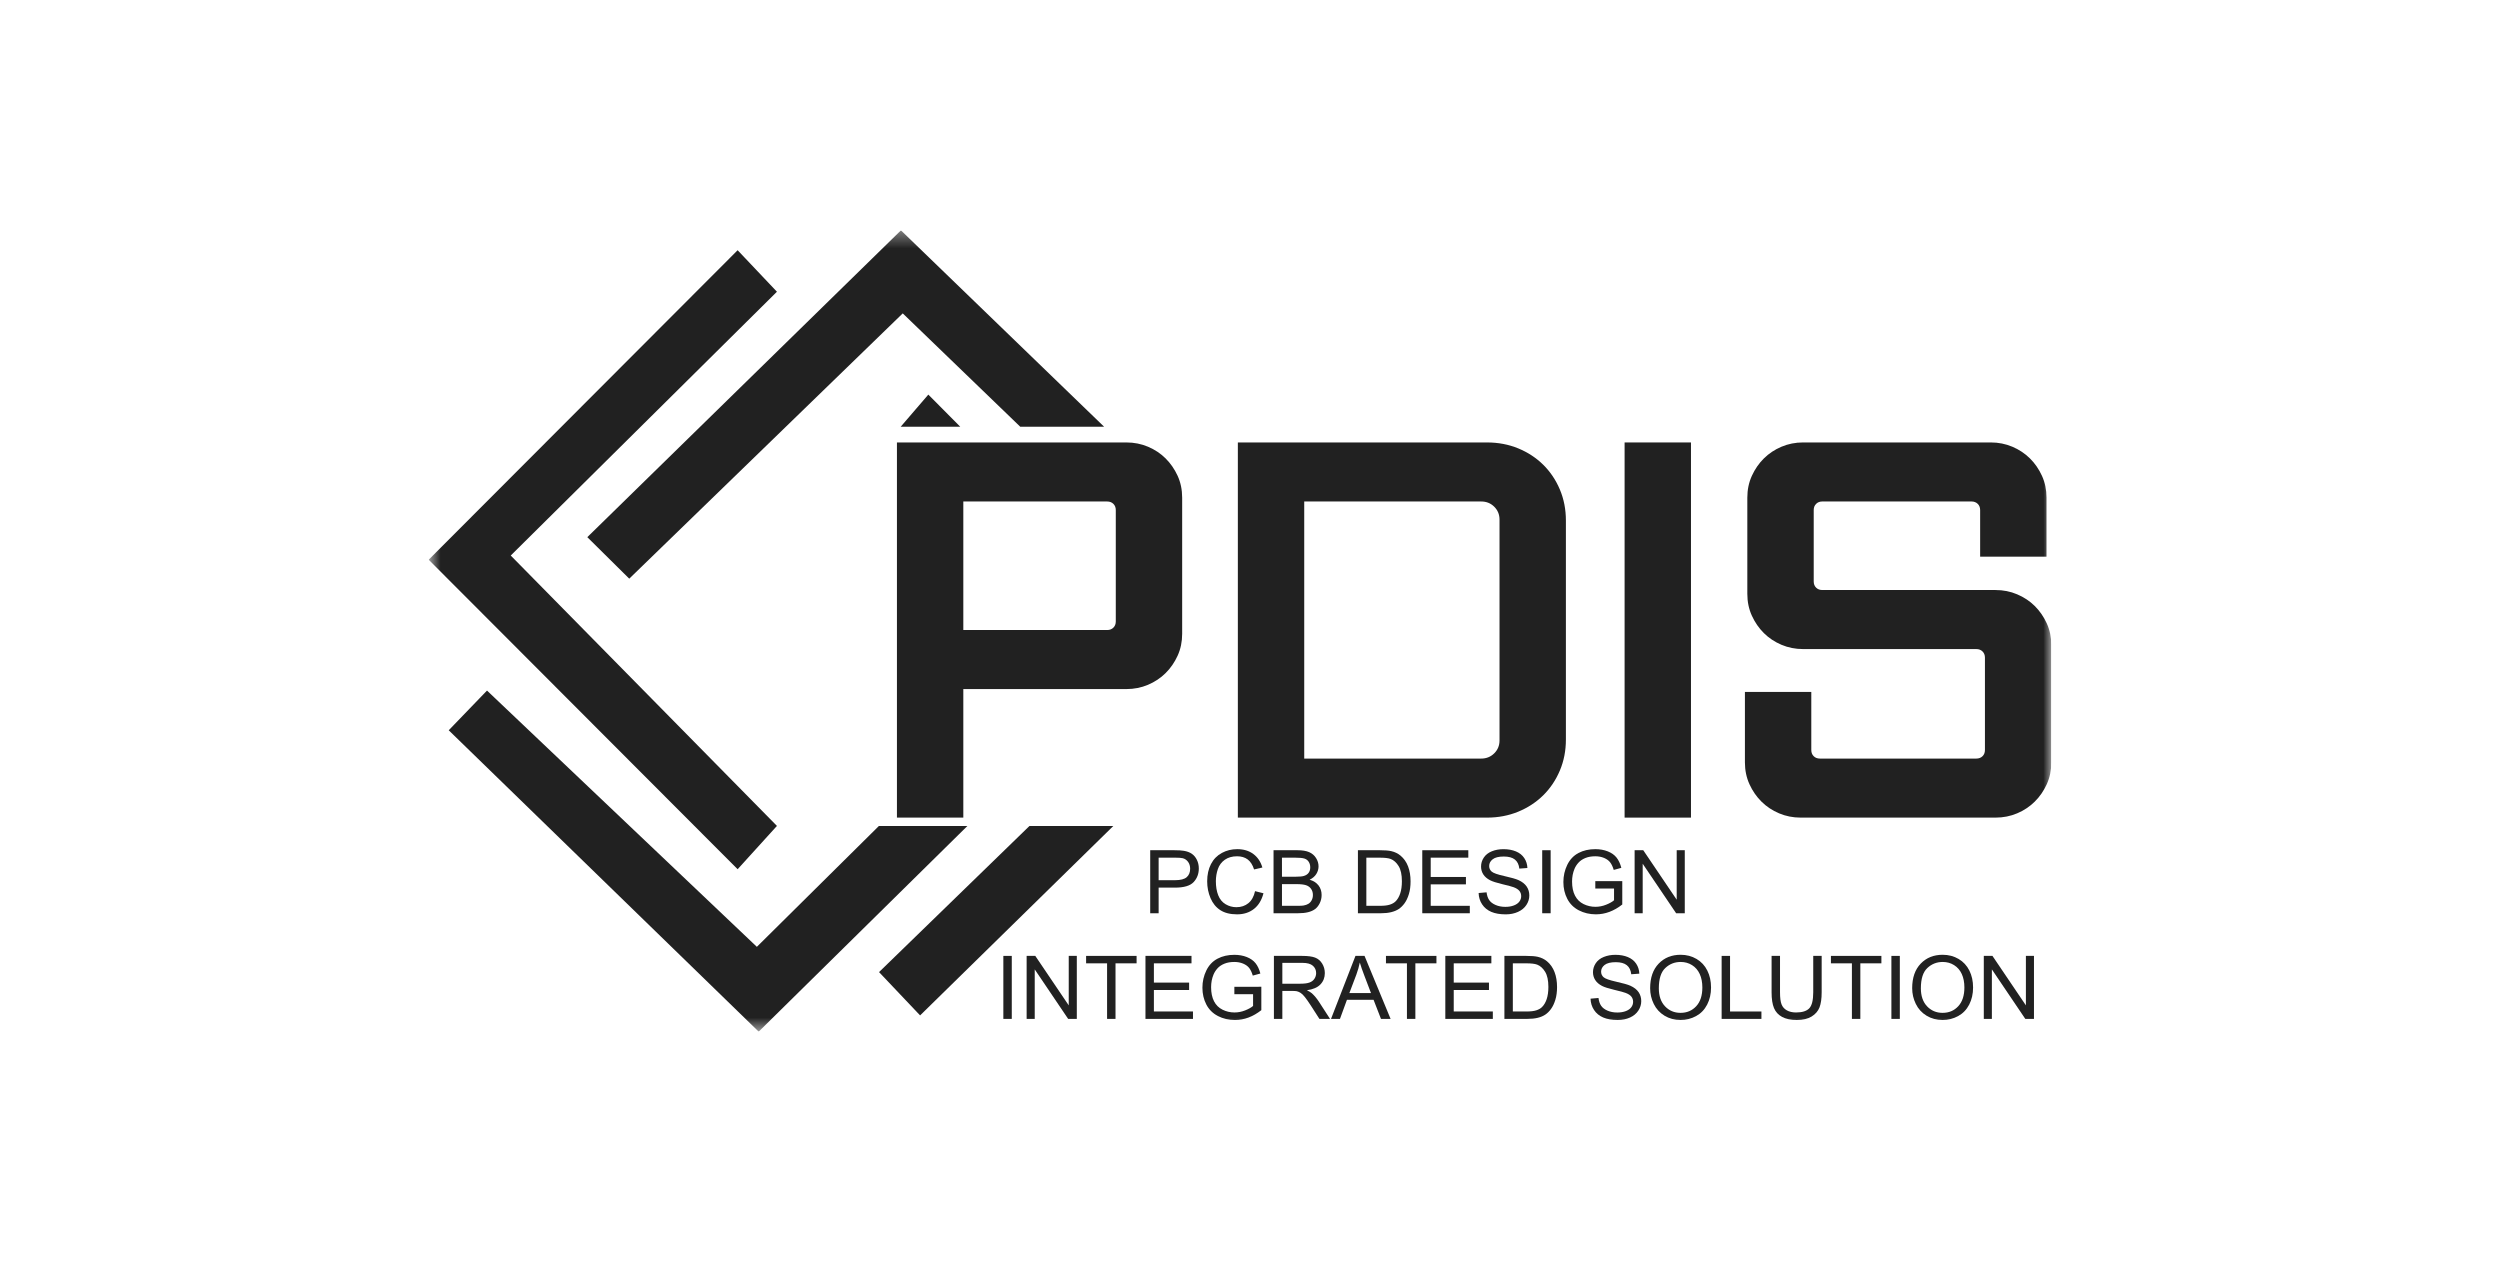 <svg width="156" height="80" viewBox="0 0 156 80" fill="none" xmlns="http://www.w3.org/2000/svg">
<g clip-path="url(#clip0_27433_202120)">
<mask id="mask0_27433_202120" style="mask-type:luminance" maskUnits="userSpaceOnUse" x="26" y="14" width="102" height="51">
<path d="M128 14.375H26.75V64.375H128V14.375Z" fill="white"/>
</mask>
<g mask="url(#mask0_27433_202120)">
<path d="M73.767 39.552C73.767 40.047 73.672 40.502 73.482 40.918C73.292 41.334 73.042 41.696 72.732 42.003C72.421 42.31 72.056 42.553 71.636 42.731C71.216 42.909 70.766 42.998 70.286 42.998H60.111V51.019H55.969V27.609H70.286C70.766 27.609 71.216 27.698 71.637 27.876C72.057 28.054 72.422 28.297 72.732 28.604C73.042 28.912 73.292 29.273 73.483 29.689C73.673 30.105 73.767 30.561 73.767 31.055L73.767 39.552ZM69.085 39.314C69.245 39.314 69.375 39.265 69.475 39.165C69.575 39.066 69.625 38.938 69.625 38.779V31.828C69.625 31.669 69.575 31.541 69.475 31.441C69.375 31.342 69.245 31.293 69.085 31.293H60.111V39.314H69.085Z" fill="#212121"/>
<path d="M97.712 46.147C97.712 46.84 97.587 47.484 97.337 48.078C97.087 48.672 96.741 49.187 96.302 49.623C95.861 50.058 95.341 50.4 94.741 50.648C94.141 50.895 93.49 51.019 92.79 51.019H77.242V27.609H92.79C93.49 27.609 94.141 27.733 94.741 27.98C95.341 28.228 95.861 28.57 96.302 29.005C96.741 29.441 97.087 29.956 97.337 30.55C97.587 31.145 97.712 31.788 97.712 32.481V46.147ZM92.429 47.335C92.749 47.335 93.019 47.227 93.24 47.008C93.46 46.791 93.57 46.523 93.57 46.206V32.422C93.57 32.105 93.46 31.838 93.24 31.619C93.02 31.401 92.749 31.293 92.429 31.293H81.384V47.335H92.429Z" fill="#212121"/>
<path d="M105.517 51.019H101.375V27.609H105.517V51.019Z" fill="#212121"/>
<path d="M128.002 47.572C128.002 48.068 127.907 48.523 127.717 48.939C127.527 49.355 127.277 49.716 126.967 50.023C126.657 50.331 126.291 50.573 125.871 50.752C125.451 50.93 125.001 51.019 124.52 51.019H112.364C111.884 51.019 111.434 50.93 111.014 50.752C110.594 50.573 110.228 50.331 109.918 50.023C109.608 49.716 109.358 49.355 109.168 48.939C108.978 48.523 108.883 48.068 108.883 47.572V43.176H113.025V46.8C113.025 46.959 113.074 47.088 113.175 47.187C113.275 47.286 113.405 47.335 113.565 47.335H123.32C123.48 47.335 123.61 47.286 123.71 47.187C123.81 47.088 123.86 46.959 123.86 46.8V41.037C123.86 40.879 123.81 40.75 123.71 40.651C123.61 40.552 123.48 40.502 123.32 40.502H112.514C112.034 40.502 111.584 40.413 111.164 40.235C110.744 40.057 110.378 39.815 110.068 39.507C109.758 39.2 109.508 38.839 109.318 38.423C109.127 38.007 109.033 37.552 109.033 37.056V31.055C109.033 30.56 109.127 30.104 109.318 29.688C109.508 29.272 109.758 28.911 110.068 28.604C110.378 28.297 110.744 28.054 111.164 27.876C111.584 27.698 112.034 27.608 112.514 27.608H124.22C124.701 27.608 125.151 27.698 125.571 27.876C125.991 28.054 126.356 28.297 126.667 28.604C126.977 28.911 127.227 29.272 127.417 29.688C127.607 30.104 127.702 30.56 127.702 31.055V34.738H123.561V31.827C123.561 31.669 123.51 31.54 123.411 31.441C123.31 31.342 123.18 31.292 123.02 31.292H113.716C113.556 31.292 113.425 31.342 113.326 31.441C113.225 31.54 113.176 31.669 113.176 31.827V36.284C113.176 36.442 113.225 36.571 113.326 36.67C113.426 36.769 113.556 36.818 113.716 36.818H124.521C125.001 36.818 125.452 36.907 125.871 37.086C126.292 37.264 126.657 37.507 126.968 37.813C127.277 38.121 127.528 38.482 127.718 38.898C127.908 39.314 128.003 39.77 128.003 40.264L128.002 47.572Z" fill="#212121"/>
<path d="M36.648 33.519L39.265 36.109L56.331 19.555L63.663 26.628H68.896L56.218 14.375L36.648 33.519Z" fill="#212121"/>
<path d="M46.028 15.614L48.481 18.204L31.87 34.665L48.481 51.537L46.028 54.24L26.75 34.927L46.028 15.614Z" fill="#212121"/>
<path d="M59.919 26.628L57.928 24.623L56.203 26.628H59.919Z" fill="#212121"/>
<path d="M64.238 51.541H69.472L57.414 63.361L54.852 60.659L64.238 51.541Z" fill="#212121"/>
<path d="M54.842 51.542H60.365L47.342 64.375L28 45.569L30.389 43.091L47.228 59.082L54.842 51.542Z" fill="#212121"/>
<path d="M71.773 56.987V53.054H73.273C73.536 53.054 73.738 53.066 73.877 53.091C74.072 53.124 74.236 53.185 74.368 53.275C74.499 53.366 74.606 53.492 74.686 53.655C74.766 53.818 74.806 53.997 74.806 54.192C74.806 54.526 74.699 54.809 74.484 55.041C74.269 55.272 73.88 55.388 73.319 55.388H72.299V56.987H71.773ZM72.299 54.924H73.327C73.666 54.924 73.908 54.861 74.05 54.736C74.193 54.611 74.265 54.434 74.265 54.208C74.265 54.043 74.223 53.902 74.139 53.785C74.055 53.668 73.944 53.59 73.807 53.553C73.718 53.53 73.555 53.518 73.316 53.518H72.299V54.924Z" fill="#212121"/>
<path d="M78.315 55.608L78.841 55.74C78.73 56.167 78.532 56.493 78.246 56.718C77.959 56.942 77.609 57.055 77.195 57.055C76.767 57.055 76.419 56.968 76.151 56.795C75.882 56.623 75.678 56.373 75.538 56.046C75.398 55.718 75.328 55.367 75.328 54.992C75.328 54.582 75.407 54.225 75.565 53.919C75.723 53.614 75.948 53.383 76.24 53.225C76.532 53.066 76.853 52.987 77.204 52.987C77.601 52.987 77.935 53.087 78.206 53.288C78.478 53.488 78.666 53.77 78.773 54.133L78.255 54.253C78.163 53.968 78.029 53.759 77.854 53.628C77.679 53.498 77.458 53.432 77.193 53.432C76.887 53.432 76.632 53.505 76.427 53.65C76.222 53.795 76.078 53.989 75.994 54.233C75.911 54.478 75.87 54.729 75.87 54.989C75.87 55.323 75.919 55.615 76.017 55.865C76.116 56.114 76.269 56.301 76.477 56.424C76.685 56.547 76.91 56.609 77.152 56.609C77.447 56.609 77.696 56.525 77.9 56.357C78.105 56.189 78.243 55.939 78.315 55.608Z" fill="#212121"/>
<path d="M79.469 56.987V53.054H80.96C81.263 53.054 81.507 53.094 81.69 53.173C81.874 53.253 82.017 53.375 82.121 53.541C82.225 53.706 82.277 53.88 82.277 54.06C82.277 54.228 82.231 54.387 82.139 54.535C82.047 54.684 81.907 54.804 81.721 54.895C81.962 54.964 82.146 55.083 82.276 55.251C82.405 55.419 82.469 55.618 82.469 55.847C82.469 56.031 82.43 56.202 82.352 56.361C82.273 56.519 82.176 56.641 82.06 56.727C81.944 56.813 81.799 56.878 81.625 56.921C81.451 56.965 81.237 56.987 80.984 56.987H79.469ZM79.995 54.707H80.854C81.087 54.707 81.254 54.691 81.355 54.661C81.489 54.622 81.59 54.556 81.657 54.465C81.725 54.374 81.759 54.26 81.759 54.122C81.759 53.991 81.728 53.876 81.664 53.777C81.601 53.678 81.511 53.61 81.393 53.573C81.276 53.536 81.074 53.518 80.789 53.518H79.994L79.995 54.707ZM79.995 56.523H80.984C81.154 56.523 81.273 56.517 81.342 56.504C81.463 56.483 81.564 56.447 81.645 56.397C81.727 56.347 81.794 56.274 81.846 56.179C81.898 56.083 81.925 55.973 81.925 55.847C81.925 55.7 81.887 55.573 81.811 55.465C81.735 55.356 81.629 55.281 81.495 55.236C81.36 55.193 81.167 55.17 80.913 55.17H79.995V56.523Z" fill="#212121"/>
<path d="M84.734 56.987V53.054H86.103C86.412 53.054 86.648 53.073 86.811 53.11C87.038 53.162 87.232 53.256 87.394 53.392C87.603 53.567 87.76 53.791 87.864 54.064C87.968 54.337 88.019 54.648 88.019 54.999C88.019 55.298 87.985 55.562 87.914 55.793C87.843 56.024 87.753 56.215 87.643 56.366C87.532 56.517 87.412 56.636 87.281 56.722C87.15 56.81 86.992 56.875 86.806 56.92C86.621 56.965 86.408 56.987 86.168 56.987H84.734ZM85.26 56.523H86.109C86.371 56.523 86.576 56.499 86.725 56.45C86.875 56.402 86.993 56.335 87.082 56.247C87.207 56.124 87.304 55.958 87.374 55.749C87.443 55.541 87.478 55.288 87.478 54.992C87.478 54.58 87.41 54.264 87.273 54.043C87.137 53.822 86.971 53.674 86.776 53.599C86.635 53.545 86.408 53.519 86.095 53.519H85.26V56.523Z" fill="#212121"/>
<path d="M88.75 56.987V53.054H91.623V53.518H89.276V54.723H91.474V55.184H89.276V56.523H91.716V56.987H88.75Z" fill="#212121"/>
<path d="M92.266 55.724L92.762 55.681C92.785 55.878 92.84 56.039 92.926 56.165C93.012 56.291 93.145 56.393 93.326 56.471C93.506 56.549 93.71 56.588 93.936 56.588C94.136 56.588 94.313 56.558 94.467 56.499C94.62 56.44 94.735 56.359 94.81 56.256C94.885 56.154 94.922 56.042 94.922 55.92C94.922 55.796 94.886 55.689 94.814 55.597C94.742 55.505 94.622 55.427 94.456 55.364C94.35 55.323 94.113 55.26 93.748 55.173C93.384 55.086 93.128 55.004 92.981 54.927C92.791 54.829 92.65 54.707 92.557 54.561C92.464 54.415 92.418 54.252 92.418 54.072C92.418 53.873 92.474 53.687 92.588 53.515C92.702 53.342 92.869 53.211 93.087 53.122C93.306 53.032 93.549 52.988 93.816 52.988C94.111 52.988 94.37 53.035 94.596 53.129C94.821 53.223 94.994 53.361 95.115 53.544C95.236 53.726 95.301 53.932 95.31 54.163L94.806 54.201C94.779 53.952 94.687 53.764 94.531 53.637C94.374 53.51 94.143 53.447 93.838 53.447C93.52 53.447 93.288 53.504 93.143 53.62C92.997 53.735 92.924 53.874 92.924 54.037C92.924 54.178 92.976 54.295 93.079 54.386C93.18 54.477 93.444 54.571 93.872 54.666C94.299 54.762 94.592 54.846 94.751 54.917C94.982 55.022 95.153 55.156 95.263 55.318C95.374 55.48 95.429 55.667 95.429 55.878C95.429 56.087 95.368 56.284 95.247 56.469C95.126 56.654 94.952 56.798 94.725 56.901C94.499 57.004 94.243 57.056 93.959 57.056C93.6 57.056 93.298 57.004 93.055 56.9C92.812 56.796 92.622 56.64 92.484 56.431C92.346 56.222 92.273 55.987 92.266 55.724Z" fill="#212121"/>
<path d="M96.234 56.987V53.054H96.76V56.987H96.234Z" fill="#212121"/>
<path d="M99.547 55.444V54.983L101.23 54.981V56.44C100.972 56.644 100.705 56.797 100.431 56.9C100.156 57.003 99.874 57.054 99.585 57.054C99.195 57.054 98.84 56.971 98.521 56.806C98.202 56.641 97.961 56.402 97.799 56.088C97.636 55.776 97.555 55.426 97.555 55.039C97.555 54.657 97.636 54.3 97.797 53.968C97.959 53.636 98.192 53.389 98.496 53.228C98.799 53.067 99.149 52.987 99.544 52.987C99.832 52.987 100.092 53.033 100.324 53.125C100.556 53.217 100.738 53.345 100.87 53.51C101.002 53.675 101.102 53.889 101.171 54.154L100.697 54.283C100.637 54.083 100.563 53.925 100.474 53.811C100.386 53.696 100.259 53.605 100.095 53.535C99.93 53.467 99.748 53.432 99.547 53.432C99.307 53.432 99.099 53.469 98.924 53.541C98.748 53.613 98.607 53.709 98.5 53.827C98.392 53.945 98.308 54.074 98.249 54.215C98.148 54.459 98.097 54.722 98.097 55.007C98.097 55.358 98.158 55.651 98.28 55.887C98.402 56.123 98.579 56.298 98.812 56.413C99.045 56.527 99.293 56.585 99.555 56.585C99.783 56.585 100.005 56.541 100.222 56.454C100.439 56.368 100.604 56.275 100.716 56.177V55.444H99.547Z" fill="#212121"/>
<path d="M102 56.987V53.054H102.539L104.626 56.142V53.054H105.13V56.987H104.591L102.504 53.897V56.987H102Z" fill="#212121"/>
<path d="M62.609 63.581V59.648H63.135V63.581H62.609Z" fill="#212121"/>
<path d="M64.062 63.581V59.648H64.602L66.689 62.736V59.648H67.193V63.581H66.654L64.567 60.49V63.581H64.062Z" fill="#212121"/>
<path d="M69.082 63.581V60.112H67.773V59.648H70.923V60.112H69.608V63.581H69.082Z" fill="#212121"/>
<path d="M71.477 63.581V59.648H74.35V60.112H72.003V61.316H74.201V61.778H72.003V63.117H74.442V63.58L71.477 63.581Z" fill="#212121"/>
<path d="M77.024 62.038V61.577L78.707 61.574V63.034C78.449 63.237 78.182 63.391 77.907 63.494C77.632 63.596 77.351 63.648 77.061 63.648C76.671 63.648 76.317 63.565 75.998 63.4C75.679 63.234 75.438 62.995 75.275 62.682C75.113 62.369 75.031 62.019 75.031 61.633C75.031 61.25 75.112 60.893 75.274 60.561C75.435 60.229 75.668 59.983 75.972 59.822C76.276 59.661 76.625 59.581 77.021 59.581C77.308 59.581 77.568 59.627 77.8 59.719C78.032 59.811 78.214 59.939 78.346 60.104C78.478 60.269 78.578 60.483 78.647 60.748L78.173 60.877C78.113 60.676 78.039 60.519 77.951 60.404C77.862 60.29 77.735 60.198 77.571 60.129C77.407 60.06 77.224 60.026 77.024 60.026C76.783 60.026 76.576 60.062 76.4 60.135C76.225 60.207 76.083 60.302 75.976 60.42C75.868 60.538 75.785 60.668 75.725 60.809C75.624 61.052 75.573 61.316 75.573 61.601C75.573 61.951 75.635 62.245 75.756 62.481C75.878 62.717 76.056 62.892 76.289 63.006C76.522 63.121 76.77 63.178 77.032 63.178C77.259 63.178 77.481 63.135 77.699 63.048C77.915 62.961 78.08 62.869 78.192 62.771V62.038H77.024Z" fill="#212121"/>
<path d="M79.492 63.581V59.648H81.254C81.608 59.648 81.878 59.683 82.062 59.754C82.246 59.824 82.394 59.949 82.504 60.128C82.614 60.307 82.669 60.505 82.669 60.721C82.669 61 82.578 61.235 82.395 61.427C82.213 61.618 81.931 61.739 81.55 61.791C81.689 61.858 81.794 61.923 81.867 61.987C82.02 62.127 82.166 62.301 82.303 62.511L82.994 63.581H82.333L81.807 62.763C81.654 62.526 81.527 62.346 81.428 62.221C81.328 62.095 81.24 62.008 81.161 61.958C81.082 61.907 81.002 61.873 80.921 61.853C80.861 61.84 80.763 61.834 80.628 61.834H80.018V63.581L79.492 63.581ZM80.018 61.383H81.148C81.389 61.383 81.577 61.359 81.712 61.31C81.848 61.26 81.951 61.182 82.021 61.074C82.092 60.965 82.127 60.848 82.127 60.721C82.127 60.535 82.058 60.382 81.922 60.262C81.786 60.142 81.57 60.083 81.276 60.083H80.018V61.383Z" fill="#212121"/>
<path d="M83.055 63.581L84.581 59.648H85.147L86.774 63.581H86.174L85.711 62.389H84.049L83.613 63.581H83.055ZM84.201 61.966H85.549L85.134 60.876C85.007 60.546 84.913 60.273 84.852 60.061C84.801 60.313 84.73 60.563 84.638 60.812L84.201 61.966Z" fill="#212121"/>
<path d="M87.793 63.581V60.112H86.484V59.648H89.634V60.112H88.319V63.581H87.793Z" fill="#212121"/>
<path d="M90.188 63.581V59.648H93.061V60.112H90.713V61.316H92.912V61.778H90.713V63.117H93.153V63.58L90.188 63.581Z" fill="#212121"/>
<path d="M93.875 63.581V59.648H95.244C95.553 59.648 95.789 59.667 95.951 59.704C96.179 59.756 96.373 59.85 96.534 59.986C96.744 60.161 96.9 60.385 97.004 60.658C97.108 60.931 97.16 61.242 97.16 61.593C97.16 61.891 97.125 62.156 97.054 62.387C96.984 62.617 96.894 62.808 96.783 62.959C96.673 63.111 96.553 63.229 96.421 63.316C96.29 63.403 96.132 63.469 95.947 63.513C95.762 63.558 95.549 63.58 95.309 63.58L93.875 63.581ZM94.401 63.117H95.249C95.511 63.117 95.717 63.093 95.866 63.044C96.015 62.996 96.134 62.928 96.222 62.84C96.347 62.717 96.444 62.551 96.514 62.343C96.583 62.134 96.619 61.881 96.619 61.585C96.619 61.173 96.55 60.857 96.413 60.636C96.277 60.416 96.112 60.267 95.916 60.192C95.775 60.139 95.549 60.112 95.236 60.112H94.401L94.401 63.117Z" fill="#212121"/>
<path d="M99.25 62.317L99.746 62.274C99.77 62.471 99.824 62.632 99.91 62.759C99.996 62.885 100.129 62.986 100.31 63.065C100.491 63.142 100.694 63.181 100.92 63.181C101.121 63.181 101.297 63.151 101.451 63.093C101.605 63.034 101.719 62.953 101.794 62.85C101.869 62.747 101.906 62.635 101.906 62.513C101.906 62.39 101.87 62.282 101.798 62.19C101.726 62.098 101.606 62.021 101.44 61.958C101.334 61.916 101.098 61.853 100.733 61.766C100.368 61.679 100.112 61.598 99.966 61.521C99.776 61.422 99.634 61.3 99.542 61.154C99.449 61.009 99.402 60.845 99.402 60.665C99.402 60.466 99.459 60.281 99.573 60.108C99.687 59.935 99.853 59.804 100.072 59.715C100.291 59.626 100.533 59.581 100.801 59.581C101.095 59.581 101.355 59.628 101.58 59.722C101.805 59.816 101.978 59.954 102.099 60.137C102.22 60.319 102.285 60.525 102.294 60.756L101.79 60.794C101.763 60.545 101.672 60.357 101.515 60.23C101.359 60.103 101.128 60.04 100.823 60.04C100.505 60.04 100.273 60.098 100.127 60.213C99.982 60.328 99.909 60.468 99.909 60.63C99.909 60.772 99.961 60.888 100.064 60.979C100.165 61.07 100.429 61.164 100.857 61.26C101.284 61.355 101.577 61.438 101.736 61.51C101.968 61.616 102.138 61.749 102.249 61.911C102.359 62.073 102.414 62.26 102.414 62.471C102.414 62.68 102.353 62.877 102.232 63.062C102.111 63.247 101.937 63.392 101.71 63.494C101.484 63.597 101.228 63.648 100.945 63.648C100.585 63.648 100.284 63.596 100.041 63.492C99.798 63.389 99.607 63.233 99.469 63.024C99.33 62.816 99.257 62.58 99.25 62.317Z" fill="#212121"/>
<path d="M102.969 61.665C102.969 61.012 103.146 60.501 103.5 60.132C103.854 59.762 104.311 59.578 104.872 59.578C105.239 59.578 105.569 59.664 105.864 59.838C106.158 60.011 106.383 60.253 106.537 60.564C106.692 60.874 106.769 61.226 106.769 61.619C106.769 62.018 106.688 62.375 106.525 62.69C106.362 63.005 106.132 63.243 105.833 63.405C105.535 63.566 105.214 63.648 104.868 63.648C104.494 63.648 104.16 63.558 103.865 63.379C103.571 63.2 103.347 62.956 103.196 62.647C103.044 62.338 102.969 62.01 102.969 61.665ZM103.511 61.673C103.511 62.147 103.639 62.52 103.897 62.793C104.155 63.066 104.477 63.202 104.866 63.202C105.262 63.202 105.587 63.065 105.843 62.789C106.099 62.514 106.227 62.123 106.227 61.616C106.227 61.297 106.172 61.017 106.063 60.778C105.953 60.54 105.793 60.355 105.583 60.223C105.372 60.091 105.136 60.026 104.874 60.026C104.502 60.026 104.181 60.152 103.913 60.406C103.645 60.658 103.511 61.081 103.511 61.673Z" fill="#212121"/>
<path d="M107.43 63.581V59.648H107.955V63.117H109.913V63.581H107.43Z" fill="#212121"/>
<path d="M113.146 59.648H113.672V61.92C113.672 62.315 113.627 62.629 113.537 62.862C113.446 63.094 113.283 63.283 113.047 63.429C112.811 63.575 112.502 63.648 112.119 63.648C111.747 63.648 111.442 63.584 111.205 63.457C110.969 63.33 110.8 63.146 110.698 62.906C110.597 62.665 110.547 62.336 110.547 61.919V59.647H111.073V61.917C111.073 62.258 111.105 62.51 111.169 62.672C111.233 62.834 111.343 62.959 111.499 63.046C111.655 63.134 111.847 63.178 112.073 63.178C112.459 63.178 112.735 63.091 112.899 62.918C113.064 62.744 113.146 62.41 113.146 61.917L113.146 59.648Z" fill="#212121"/>
<path d="M115.559 63.581V60.112H114.25V59.648H117.399V60.112H116.085V63.581H115.559Z" fill="#212121"/>
<path d="M118.023 63.581V59.648H118.549V63.581H118.023Z" fill="#212121"/>
<path d="M119.32 61.665C119.32 61.012 119.497 60.501 119.851 60.132C120.206 59.762 120.663 59.578 121.223 59.578C121.59 59.578 121.92 59.664 122.215 59.838C122.509 60.011 122.734 60.253 122.889 60.564C123.043 60.874 123.12 61.226 123.12 61.619C123.12 62.018 123.039 62.375 122.876 62.69C122.713 63.005 122.483 63.243 122.185 63.405C121.887 63.566 121.565 63.648 121.22 63.648C120.846 63.648 120.512 63.558 120.217 63.379C119.922 63.2 119.699 62.956 119.548 62.647C119.396 62.338 119.32 62.01 119.32 61.665ZM119.862 61.673C119.862 62.147 119.991 62.52 120.248 62.793C120.506 63.066 120.829 63.202 121.218 63.202C121.613 63.202 121.939 63.065 122.194 62.789C122.45 62.514 122.578 62.123 122.578 61.616C122.578 61.297 122.524 61.017 122.415 60.778C122.305 60.54 122.145 60.355 121.934 60.223C121.724 60.091 121.488 60.026 121.226 60.026C120.854 60.026 120.533 60.152 120.265 60.406C119.996 60.658 119.862 61.081 119.862 61.673Z" fill="#212121"/>
<path d="M123.789 63.581V59.648H124.329L126.416 62.736V59.648H126.92V63.581H126.38L124.293 60.49V63.581H123.789Z" fill="#212121"/>
</g>
</g>
<defs>
<clipPath id="clip0_27433_202120">
<rect width="101.25" height="50" fill="white" transform="translate(26.75 14.375)"/>
</clipPath>
</defs>
</svg>

